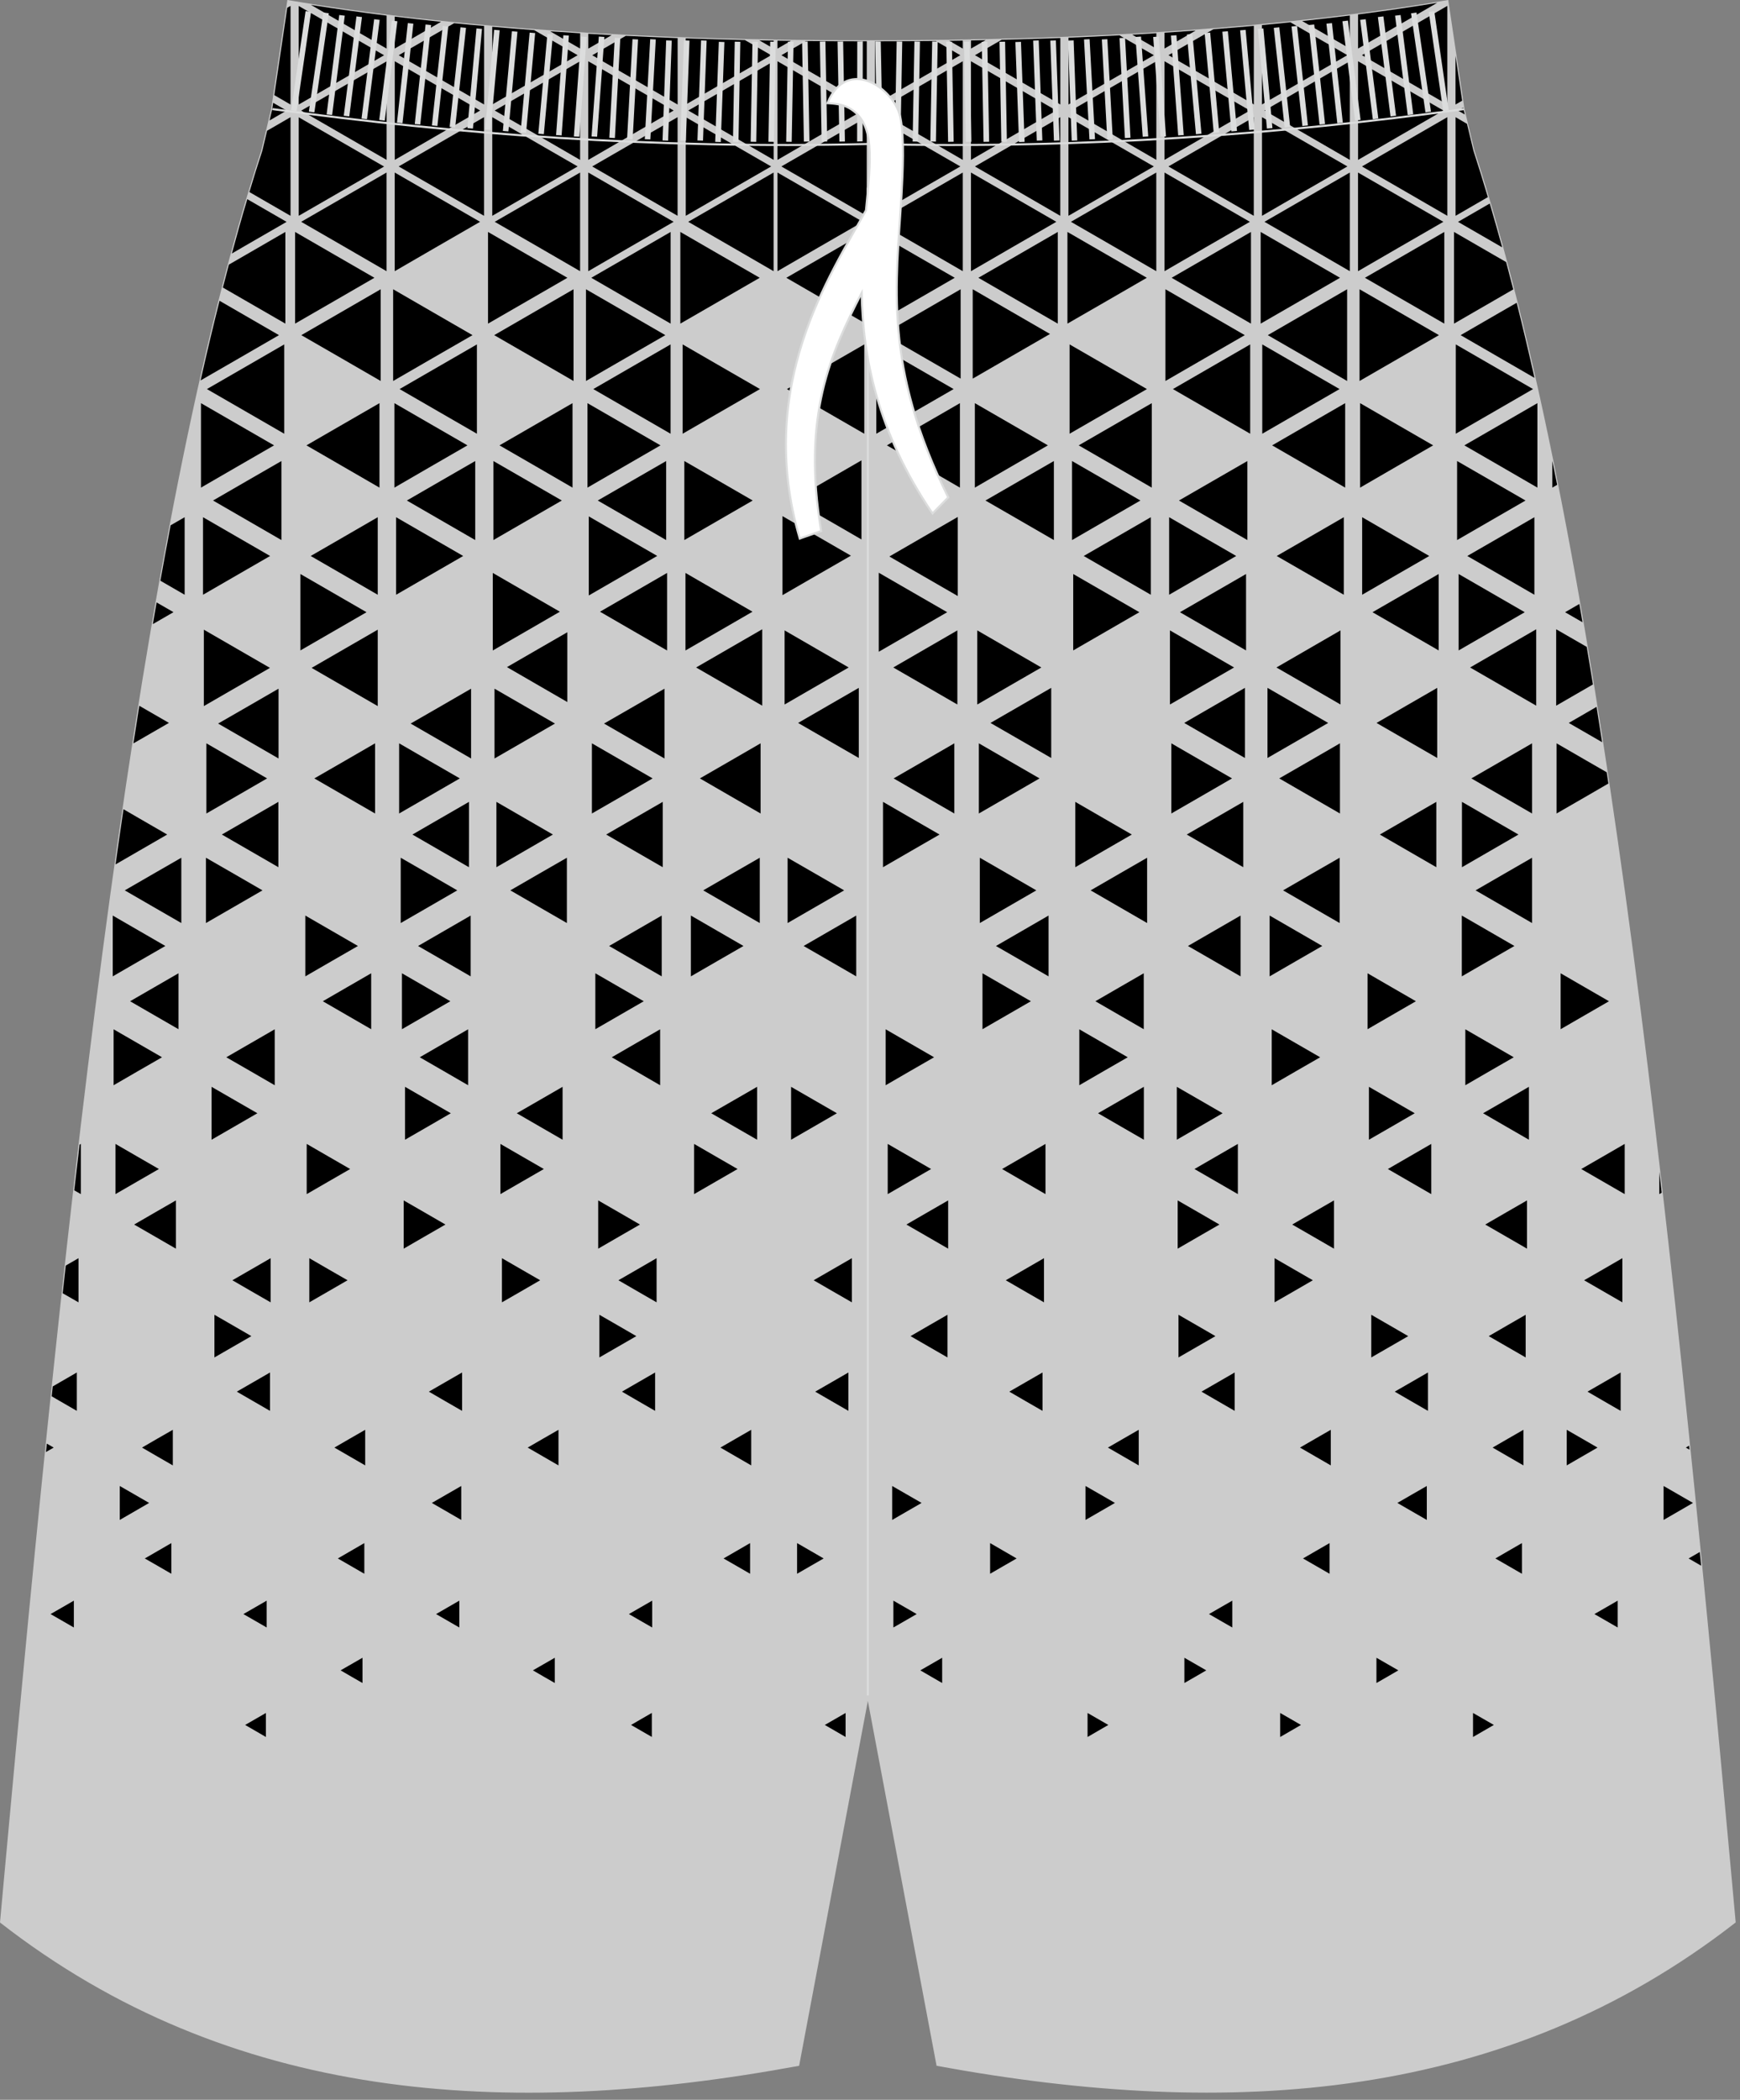<?xml version="1.0" encoding="utf-8"?>
<!-- Generator: Adobe Illustrator 16.0.0, SVG Export Plug-In . SVG Version: 6.00 Build 0)  -->
<!DOCTYPE svg PUBLIC "-//W3C//DTD SVG 1.1//EN" "http://www.w3.org/Graphics/SVG/1.1/DTD/svg11.dtd">
<svg version="1.1" id="图层_1" xmlns="http://www.w3.org/2000/svg" xmlns:xlink="http://www.w3.org/1999/xlink" x="0px" y="0px"
	 width="340px" height="410px" viewbox="0 0 340 410" enable-background="new 0 0 340 410" xml:space="preserve">
<rect width="100%" height="100%" fill="#808080" stroke="none"/>
<path fill="#CCCCCC" stroke="#CCCCCC" stroke-width="0.4" stroke-miterlimit="22.926" d="M285.97,21.34l1.78,7.42l0.15,0.62
	c0,0,0,0.01,0,0.01c24.15,74.1,37.89,201.84,50.22,336.78l0.83,9.11c-44.78,34.83-98.29,38.46-155.77,27.91l-13.6-72.15l-13.6,72.15
	C98.5,413.76,44.99,410.12,0.21,375.29l0.83-9.11C13.37,231.23,27.1,103.49,51.26,29.4c0,0,0-0.01,0-0.02l0.15-0.62l1.77-7.42
	l0-0.01l3.14-21.1c31.76,5.38,69.7,7.9,113.25,7.83c43.55,0.07,81.49-2.45,113.25-7.83L285.97,21.34z"/>
<g>
	<g>
		<path d="M45.31,49.5c0.98-3.63,1.98-7.17,3.01-10.61L56,43.32l-8.34,4.81L45.31,49.5L45.31,49.5z M48.73,37.5l8.04,4.64v-9.63
			v-9.63l-4.58,2.65l-0.77,3.23l-0.15,0.62c0,0,0,0.01,0,0.02C50.4,32.03,49.56,34.73,48.73,37.5L48.73,37.5z M52.67,23.52
			l0.52-2.18l0-0.01l0.19-1.26L56,21.59L52.67,23.52L52.67,23.52z M53.6,18.58l3.17,1.83v-9.63V1.15l-0.64,0.37L53.6,18.58
			L53.6,18.58z M60.77,0.96c4.79,0.76,9.72,1.45,14.77,2.09v6.44L67.2,4.67L60.77,0.96L60.77,0.96z M77.14,3.24
			c2.97,0.36,5.98,0.7,9.04,1.02l-0.71,0.41l-8.34,4.81V3.24L77.14,3.24z M88.74,4.53l-2.49,1.44l-8.34,4.81l8.34,4.81l8.34,4.81
			v-9.63v-5.7C92.62,4.91,90.67,4.72,88.74,4.53L88.74,4.53z M96.19,5.23c2.7,0.24,5.44,0.46,8.21,0.66l0.13,0.08l8.34,4.81
			l-8.34,4.81l-8.34,4.81v-9.63V5.23L96.19,5.23z M107.52,6.12l5.84,3.37V6.5C111.39,6.38,109.45,6.25,107.52,6.12L107.52,6.12z
			 M114.96,6.6c1.51,0.09,3.03,0.17,4.56,0.26l-4.56,2.63V6.6L114.96,6.6z M122.28,7l-6.55,3.79l8.34,4.81l8.34,4.81v-9.63V7.44
			C128.98,7.31,125.61,7.16,122.28,7L122.28,7z M134,7.49c3.8,0.13,7.65,0.24,11.55,0.33l5.13,2.96l-8.34,4.81L134,20.41v-9.63V7.49
			L134,7.49z M148.38,7.88l2.79,1.61V7.93C150.24,7.91,149.31,7.9,148.38,7.88L148.38,7.88z M58.37,20.41l8.34-4.81l8.34-4.81
			l-8.34-4.81l-8.34-4.81v9.63V20.41L58.37,20.41z M151.17,31.22v-9.63l0-9.63l-8.34,4.81l-8.34,4.81l8.34,4.81L151.17,31.22
			L151.17,31.22z M151.16,52.95v-9.63v-9.63l-8.34,4.81l-8.34,4.81l8.34,4.81L151.16,52.95L151.16,52.95z M114.95,31.22l0-9.63
			v-9.63l8.34,4.81l8.34,4.81l-8.34,4.81L114.95,31.22L114.95,31.22z M113.35,31.22v-9.63v-9.63l-8.34,4.81l-8.34,4.81l8.34,4.81
			L113.35,31.22L113.35,31.22z M114.95,52.95v-9.63v-9.63l8.34,4.81l8.34,4.81l-8.34,4.81L114.95,52.95L114.95,52.95z M113.35,52.95
			v-9.63v-9.63l-8.34,4.81l-8.34,4.81l8.34,4.81L113.35,52.95L113.35,52.95z M134,42.14v-9.63v-9.63l8.34,4.81l8.34,4.81l-8.34,4.81
			L134,42.14L134,42.14z M132.4,42.14v-9.63v-9.63l-8.34,4.81l-8.34,4.81l8.34,4.81L132.4,42.14L132.4,42.14z M77.14,31.22v-9.63
			v-9.63l8.34,4.81l8.34,4.81l-8.34,4.81L77.14,31.22L77.14,31.22z M75.54,31.22l-8.34-4.81l-8.34-4.81l8.34-4.81l8.34-4.81v9.63
			V31.22L75.54,31.22z M77.13,52.95v-9.63v-9.63l8.34,4.81l8.34,4.81l-8.34,4.81L77.13,52.95L77.13,52.95z M75.53,52.95v-9.63v-9.63
			l-8.34,4.81l-8.34,4.81l8.34,4.81L75.53,52.95L75.53,52.95z M96.19,42.14v-9.63v-9.63l8.34,4.81l8.34,4.81l-8.34,4.81L96.19,42.14
			L96.19,42.14z M94.58,42.14v-9.63v-9.63l-8.34,4.81l-8.34,4.81l8.34,4.81L94.58,42.14L94.58,42.14z M58.37,42.14l8.34-4.81
			l8.34-4.81l-8.34-4.81l-8.34-4.81v9.63V42.14z"/>
		<path d="M55.76,63.19v-8.95v-8.95l-7.75,4.48l-3.29,1.9c-0.39,1.48-0.78,2.97-1.17,4.48l4.46,2.57L55.76,63.19z"/>
		<polygon points="57.66,63.19 57.66,54.24 57.66,45.29 65.41,49.77 73.16,54.24 65.41,58.72 		"/>
		<polygon points="131.04,63.19 131.04,54.24 131.04,45.29 123.29,49.77 115.54,54.24 123.29,58.72 		"/>
		<polygon points="132.94,63.19 132.94,54.24 132.94,45.29 140.69,49.77 148.45,54.24 140.69,58.72 		"/>
		<polygon points="95.36,63.19 95.36,54.24 95.36,45.29 103.11,49.77 110.87,54.24 103.11,58.72 		"/>
		<polygon points="93.19,84.69 93.19,75.97 93.19,67.25 85.63,71.61 78.08,75.97 85.63,80.33 		"/>
		<polygon points="55.54,84.69 55.54,75.97 55.54,67.25 47.99,71.61 40.43,75.97 47.99,80.33 		"/>
		<polygon points="131.03,84.69 131.03,75.97 131.03,67.25 123.48,71.61 115.93,75.97 123.48,80.33 		"/>
		<polygon points="133.39,84.69 133.39,75.97 133.39,67.25 140.94,71.61 148.5,75.97 140.94,80.33 		"/>
		<polygon points="74.39,74.39 74.39,65.44 74.39,56.48 66.64,60.96 58.88,65.44 66.64,69.91 		"/>
		<polygon points="76.82,74.39 76.82,65.44 76.82,56.48 84.57,60.96 92.33,65.44 84.57,69.91 		"/>
		<path d="M42.9,58.73l3.86,2.23l7.75,4.48l-7.75,4.48l-7.56,4.36C40.4,68.94,41.63,63.75,42.9,58.73z"/>
		<polygon points="112.07,74.39 112.07,65.44 112.07,56.48 104.32,60.96 96.57,65.44 104.32,69.91 		"/>
		<polygon points="114.5,74.39 114.5,65.44 114.5,56.48 122.26,60.96 130.01,65.44 122.26,69.91 		"/>
		<polygon points="114.79,95.21 114.79,86.96 114.79,78.72 121.93,82.84 129.06,86.96 121.93,91.08 		"/>
		<polygon points="111.87,95.21 111.87,86.96 111.87,78.72 104.74,82.84 97.6,86.96 104.74,91.08 		"/>
		<polygon points="77.07,95.21 77.07,86.96 77.07,78.72 84.2,82.84 91.34,86.96 84.2,91.08 		"/>
		<polygon points="74.15,95.21 74.15,86.96 74.15,78.72 67.01,82.84 59.88,86.96 67.01,91.08 		"/>
		<polygon points="39.27,95.21 39.27,86.96 39.27,78.72 46.41,82.84 53.55,86.96 46.41,91.08 		"/>
		<polygon points="54.99,105.45 54.99,97.73 54.99,90.02 48.31,93.87 41.63,97.73 48.31,101.59 		"/>
		<polygon points="92.86,105.45 92.86,97.73 92.86,90.02 86.18,93.87 79.5,97.73 86.18,101.59 		"/>
		<polygon points="96.41,105.45 96.41,97.73 96.41,90.02 103.09,93.87 109.78,97.73 103.09,101.59 		"/>
		<polygon points="130.17,105.45 130.17,97.73 130.17,90.02 123.49,93.87 116.8,97.73 123.49,101.59 		"/>
		<polygon points="133.72,105.45 133.72,97.73 133.72,90.02 140.4,93.87 147.08,97.73 140.4,101.59 		"/>
		<polygon points="115.05,116.27 115.05,108.55 115.05,100.83 121.73,104.69 128.42,108.55 121.73,112.41 		"/>
		<polygon points="133.94,127.01 133.94,119.44 133.94,111.87 140.49,115.66 147.04,119.44 140.49,123.23 		"/>
		<polygon points="130.35,127.01 130.35,119.44 130.35,111.87 123.79,115.66 117.24,119.44 123.79,123.23 		"/>
		<polygon points="96.29,127.01 96.29,119.44 96.29,111.87 102.85,115.66 109.4,119.44 102.85,123.23 		"/>
		<polygon points="77.4,116.13 77.4,108.56 77.4,100.99 83.96,104.78 90.51,108.56 83.96,112.34 		"/>
		<polygon points="73.81,116.13 73.81,108.56 73.81,100.99 67.26,104.78 60.71,108.56 67.26,112.34 		"/>
		<polygon points="39.67,116.13 39.67,108.56 39.67,100.99 46.23,104.78 52.78,108.56 46.23,112.34 		"/>
		<path d="M36.08,116.13l0-7.57v-7.57l-2.74,1.58c-0.68,3.56-1.34,7.16-2,10.82L36.08,116.13z"/>
		<path d="M30.6,117.63l3.3,1.9l-4.03,2.33C30.11,120.45,30.35,119.03,30.6,117.63z"/>
		<polygon points="58.7,127 58.7,119.54 58.7,112.08 65.16,115.81 71.62,119.54 65.16,123.27 		"/>
		<polygon points="39.83,137.87 39.83,130.41 39.83,122.95 46.29,126.68 52.75,130.41 46.29,134.14 		"/>
		<polygon points="73.81,137.87 73.81,130.41 73.81,122.95 67.35,126.68 60.89,130.41 67.35,134.14 		"/>
		<polygon points="54.43,148.1 54.43,141.28 54.43,134.47 48.53,137.88 42.62,141.28 48.53,144.69 		"/>
		<polygon points="92.05,148.1 92.05,141.28 92.05,134.47 86.15,137.88 80.24,141.28 86.15,144.69 		"/>
		<polygon points="96.63,148.1 96.63,141.28 96.63,134.47 102.54,137.88 108.44,141.28 102.54,144.69 		"/>
		<polygon points="129.84,148.1 129.84,141.28 129.84,134.47 123.94,137.88 118.03,141.28 123.94,144.69 		"/>
		<polygon points="110.86,137.08 110.86,130.26 110.86,123.45 104.96,126.85 99.06,130.26 104.96,133.67 		"/>
		<polygon points="148.94,137.79 148.94,130.33 148.94,122.87 142.48,126.6 136.02,130.33 142.48,134.06 		"/>
		<path d="M27.22,137.81l5.79,3.34l-5.93,3.42l-1.01,0.58C26.45,142.7,26.83,140.24,27.22,137.81z"/>
		<polygon points="40.33,158.84 40.33,151.99 40.33,145.14 46.26,148.57 52.19,151.99 46.26,155.42 		"/>
		<polygon points="73.29,158.84 73.29,151.99 73.29,145.14 67.36,148.57 61.42,151.99 67.36,155.42 		"/>
		<polygon points="77.99,158.84 77.99,151.99 77.99,145.14 83.92,148.57 89.85,151.99 83.92,155.42 		"/>
		<polygon points="115.66,158.84 115.66,151.99 115.66,145.14 121.6,148.57 127.52,151.99 121.6,155.42 		"/>
		<polygon points="148.62,158.84 148.62,151.99 148.62,145.14 142.69,148.57 136.76,151.99 142.69,155.42 		"/>
		<path d="M24.13,158.01l3.02,1.75l5.52,3.19l-5.52,3.19l-4.57,2.64C23.09,165.16,23.6,161.57,24.13,158.01z"/>
		<polygon points="54.4,169.33 54.4,162.95 54.4,156.57 48.88,159.76 43.35,162.95 48.88,166.14 		"/>
		<polygon points="91.63,169.33 91.64,162.95 91.64,156.57 86.11,159.76 80.59,162.95 86.11,166.14 		"/>
		<polygon points="97,169.33 97,162.95 97,156.57 102.52,159.76 108.04,162.95 102.52,166.14 		"/>
		<polygon points="129.5,169.33 129.5,162.95 129.5,156.57 123.97,159.76 118.45,162.95 123.97,166.14 		"/>
		<polygon points="148.46,180.23 148.46,173.85 148.46,167.48 142.93,170.66 137.41,173.85 142.93,177.04 		"/>
		<polygon points="110.77,180.23 110.77,173.85 110.77,167.48 105.24,170.66 99.72,173.85 105.24,177.04 		"/>
		<polygon points="78.3,180.23 78.3,173.85 78.3,167.48 83.83,170.66 89.35,173.85 83.83,177.04 		"/>
		<polygon points="40.24,180.23 40.24,173.85 40.24,167.48 45.77,170.66 51.29,173.85 45.77,177.04 		"/>
		<polygon points="35.43,180.23 35.43,173.85 35.43,167.48 29.9,170.66 24.38,173.85 29.9,177.04 		"/>
		<polygon points="22.03,190.64 22.03,184.71 22.03,178.77 27.17,181.74 32.31,184.71 27.17,187.67 		"/>
		<polygon points="59.66,190.64 59.66,184.71 59.66,178.77 64.8,181.74 69.94,184.71 64.8,187.67 		"/>
		<polygon points="91.97,190.64 91.97,184.71 91.97,178.77 86.83,181.74 81.69,184.71 86.83,187.67 		"/>
		<polygon points="129.3,190.64 129.3,184.71 129.3,178.77 124.16,181.74 119.02,184.71 124.16,187.67 		"/>
		<polygon points="135,190.64 135,184.71 135,178.77 140.14,181.74 145.28,184.71 140.14,187.67 		"/>
		<polygon points="116.33,200.96 116.33,195.5 116.33,190.04 121.06,192.77 125.79,195.5 121.06,198.23 		"/>
		<polygon points="78.54,200.96 78.54,195.5 78.54,190.04 83.27,192.77 88,195.5 83.27,198.23 		"/>
		<polygon points="72.53,200.96 72.53,195.5 72.53,190.04 67.8,192.77 63.08,195.5 67.8,198.23 		"/>
		<polygon points="34.88,200.96 34.88,195.5 34.88,190.04 30.15,192.77 25.42,195.5 30.15,198.23 		"/>
		<polygon points="22.2,211.9 22.2,206.44 22.2,200.98 26.93,203.71 31.66,206.44 26.93,209.16 		"/>
		<polygon points="53.68,211.9 53.68,206.44 53.68,200.98 48.95,203.71 44.22,206.44 48.95,209.16 		"/>
		<polygon points="91.47,211.9 91.47,206.44 91.47,200.98 86.74,203.71 82.02,206.44 86.74,209.16 		"/>
		<polygon points="128.99,211.9 128.99,206.44 128.99,200.98 124.26,203.71 119.54,206.44 124.26,209.16 		"/>
		<polygon points="147.94,222.54 147.94,217.37 147.94,212.21 143.46,214.79 138.98,217.37 143.46,219.96 		"/>
		<polygon points="109.93,222.54 109.93,217.37 109.93,212.21 105.46,214.79 100.98,217.37 105.46,219.96 		"/>
		<polygon points="79.14,222.54 79.14,217.37 79.14,212.21 83.62,214.79 88.09,217.37 83.62,219.96 		"/>
		<polygon points="41.34,222.54 41.34,217.37 41.34,212.21 45.81,214.79 50.29,217.37 45.81,219.96 		"/>
		<path d="M15.8,233.16v-4.9v-4.9l-0.25,0.15c-0.35,2.96-0.69,5.93-1.04,8.91L15.8,233.16z"/>
		<polygon points="22.56,233.16 22.56,228.26 22.56,223.36 26.8,225.81 31.05,228.26 26.8,230.71 		"/>
		<polygon points="59.93,233.16 59.93,228.26 59.93,223.36 64.17,225.81 68.42,228.26 64.17,230.71 		"/>
		<polygon points="97.78,233.16 97.78,228.26 97.78,223.36 102.02,225.81 106.27,228.26 102.02,230.71 		"/>
		<polygon points="135.63,233.16 135.63,228.26 135.63,223.36 139.87,225.81 144.12,228.26 139.87,230.71 		"/>
		<polygon points="116.89,243.81 116.89,239.1 116.89,234.39 120.97,236.74 125.05,239.1 120.97,241.45 		"/>
		<polygon points="78.88,243.81 78.88,239.1 78.88,234.39 82.96,236.74 87.04,239.1 82.96,241.45 		"/>
		<polygon points="34.37,243.81 34.37,239.1 34.37,234.39 30.29,236.74 26.21,239.1 30.29,241.45 		"/>
		<path d="M15.34,254.29v-4.31v-4.31l-2.49,1.44c-0.2,1.8-0.4,3.6-0.6,5.41L15.34,254.29z"/>
		<polygon points="52.88,254.29 52.88,249.98 52.88,245.67 49.14,247.83 45.41,249.98 49.14,252.14 		"/>
		<polygon points="60.44,254.29 60.44,249.98 60.44,245.67 64.17,247.83 67.91,249.98 64.17,252.14 		"/>
		<polygon points="98.08,254.29 98.08,249.98 98.08,245.67 101.82,247.83 105.55,249.98 101.82,252.14 		"/>
		<polygon points="128.3,254.29 128.3,249.98 128.3,245.67 124.57,247.83 120.84,249.98 124.57,252.14 		"/>
		<polygon points="117.12,265.05 117.12,260.89 117.12,256.72 120.73,258.8 124.34,260.89 120.73,262.97 		"/>
		<polygon points="41.9,265.05 41.9,260.89 41.9,256.72 45.51,258.8 49.12,260.89 45.51,262.97 		"/>
		<polygon points="15.01,275.48 15.01,271.73 15.01,267.99 11.77,269.86 10.31,270.71 10.1,272.64 11.77,273.61 		"/>
		<polygon points="52.76,275.48 52.76,271.73 52.76,267.99 49.52,269.86 46.27,271.73 49.52,273.61 		"/>
		<polygon points="90.29,275.48 90.29,271.73 90.29,267.99 87.04,269.86 83.8,271.73 87.04,273.61 		"/>
		<polygon points="128.01,275.48 128.01,271.73 128.01,267.99 124.77,269.86 121.53,271.73 124.77,273.61 		"/>
		<polygon points="146.79,286.13 146.79,282.65 146.79,279.18 143.78,280.91 140.77,282.65 143.78,284.39 		"/>
		<polygon points="109.13,286.13 109.13,282.65 109.13,279.18 106.12,280.91 103.11,282.65 106.12,284.39 		"/>
		<polygon points="71.36,286.13 71.36,282.65 71.36,279.18 68.35,280.91 65.34,282.65 68.35,284.39 		"/>
		<polygon points="33.77,286.13 33.77,282.65 33.77,279.18 30.75,280.91 27.75,282.65 30.75,284.39 		"/>
		<polygon points="8.98,283.52 10.49,282.65 9.15,281.88 		"/>
		<polygon points="23.4,296.78 23.4,293.46 23.4,290.15 26.27,291.8 29.14,293.46 26.27,295.12 		"/>
		<polygon points="90.13,296.78 90.13,293.46 90.13,290.15 87.26,291.8 84.38,293.46 87.26,295.12 		"/>
		<polygon points="146.57,307.29 146.57,304.3 146.57,301.3 143.98,302.8 141.38,304.3 143.98,305.79 		"/>
		<polygon points="127.44,317.78 127.44,315.16 127.44,312.54 125.16,313.85 122.89,315.16 125.16,316.47 		"/>
		<polygon points="71.19,307.29 71.19,304.3 71.19,301.3 68.6,302.8 66.01,304.3 68.6,305.79 		"/>
		<polygon points="33.48,307.29 33.48,304.3 33.48,301.3 30.89,302.8 28.29,304.3 30.89,305.79 		"/>
		<polygon points="89.75,317.78 89.75,315.16 89.75,312.54 87.48,313.85 85.21,315.16 87.48,316.47 		"/>
		<polygon points="52.11,317.78 52.11,315.16 52.11,312.54 49.84,313.85 47.56,315.16 49.84,316.47 		"/>
		<polygon points="14.43,317.78 14.43,315.16 14.43,312.54 12.16,313.85 9.88,315.16 12.16,316.47 		"/>
		<polygon points="70.83,328.62 70.83,326.15 70.83,323.69 68.69,324.92 66.55,326.15 68.69,327.39 		"/>
		<polygon points="108.41,328.62 108.41,326.15 108.41,323.69 106.27,324.92 104.13,326.15 106.27,327.39 		"/>
		<polygon points="127.37,339.15 127.37,336.81 127.37,334.46 125.34,335.63 123.31,336.81 125.34,337.98 		"/>
		<polygon points="51.96,339.16 51.96,336.81 51.96,334.47 49.93,335.64 47.9,336.81 49.93,337.98 		"/>
	</g>
	<g>
		<path d="M169.36,42.14v-9.63l0-9.63l-8.34,4.81l-8.34,4.81l8.34,4.81L169.36,42.14L169.36,42.14z M285.97,21.34l0.24,1.01
			l-1.31-0.76l1.02-0.59L285.97,21.34L285.97,21.34z M286.65,24.18l1.1,4.58l0.15,0.62c0,0,0,0.01,0,0.01
			c0.96,2.95,1.9,5.99,2.83,9.1l-6.31,3.65v-9.63v-9.63L286.65,24.18L286.65,24.18z M291.1,39.74l-6.2,3.58l8.34,4.81l0.29,0.17
			C292.73,45.39,291.92,42.53,291.1,39.74L291.1,39.74z M151.92,7.94c0.87,0.01,1.74,0.02,2.61,0.04l-2.61,1.51V7.94L151.92,7.94z
			 M157.49,8.01l-4.8,2.77l8.34,4.81l8.34,4.81v-9.63V8.06C165.36,8.06,161.4,8.05,157.49,8.01L157.49,8.01z M170.97,8.06
			c4,0,7.95-0.02,11.86-0.06l4.82,2.78l-8.34,4.81l-8.34,4.81v-9.63V8.06L170.97,8.06z M185.5,7.97l2.63,1.52V7.93
			C187.26,7.94,186.38,7.95,185.5,7.97L185.5,7.97z M189.74,7.9c0.95-0.02,1.9-0.04,2.85-0.06l-2.85,1.64V7.9L189.74,7.9z
			 M195.72,7.77l-5.21,3.01l8.34,4.81l8.34,4.81v-9.63V7.42C203.41,7.56,199.59,7.68,195.72,7.77L195.72,7.77z M208.79,7.36
			c3.36-0.13,6.68-0.28,9.96-0.46l6.72,3.88l-8.34,4.81l-8.34,4.81v-9.63L208.79,7.36L208.79,7.36z M221.24,6.77l4.71,2.72V6.49
			C224.39,6.59,222.82,6.68,221.24,6.77L221.24,6.77z M227.55,6.39c2.04-0.13,4.07-0.27,6.08-0.42l-6.08,3.51V6.39L227.55,6.39z
			 M237.1,5.71l-0.44,0.25l-8.34,4.81l8.34,4.81l8.34,4.81v-9.63V5.05C242.39,5.28,239.76,5.51,237.1,5.71L237.1,5.71z M246.6,4.9
			c1.86-0.17,3.71-0.36,5.54-0.55l2.79,1.61l8.34,4.81l-8.34,4.81l-8.34,4.81v-9.63V4.9L246.6,4.9z M254.45,4.11l0.97,0.56
			l8.34,4.81V3.03C260.71,3.41,257.6,3.77,254.45,4.11L254.45,4.11z M265.37,2.82c5.3-0.68,10.45-1.44,15.45-2.26l-7.11,4.11
			l-8.34,4.81V2.82L265.37,2.82z M284.41,10.88l1.3,8.78l-1.3,0.75V10.88L284.41,10.88z M282.81,20.41v-9.63l0-9.63l-8.34,4.81
			l-8.34,4.81l8.34,4.81L282.81,20.41L282.81,20.41z M265.37,31.22l0-9.63v-9.63l8.34,4.81l8.34,4.81l-8.34,4.81L265.37,31.22
			L265.37,31.22z M263.76,31.22v-9.63l0-9.63l-8.34,4.81l-8.34,4.81l8.34,4.81L263.76,31.22L263.76,31.22z M265.36,52.95v-9.63
			v-9.63l8.34,4.81l8.34,4.81l-8.34,4.81L265.36,52.95L265.36,52.95z M263.76,52.95v-9.63v-9.63l-8.34,4.81l-8.34,4.81l8.34,4.81
			L263.76,52.95L263.76,52.95z M282.81,42.14v-9.63v-9.63l-8.34,4.81l-8.34,4.81l8.34,4.81L282.81,42.14L282.81,42.14z
			 M227.55,31.22v-9.63v-9.63l8.34,4.81l8.34,4.81l-8.34,4.81L227.55,31.22L227.55,31.22z M225.95,31.22v-9.63v-9.63l-8.34,4.81
			l-8.34,4.81l8.34,4.81L225.95,31.22L225.95,31.22z M227.55,52.95v-9.63v-9.63l8.34,4.81l8.34,4.81l-8.34,4.81L227.55,52.95
			L227.55,52.95z M225.94,52.95v-9.63l0-9.63l-8.34,4.81l-8.34,4.81l8.34,4.81L225.94,52.95L225.94,52.95z M246.6,42.14v-9.63v-9.63
			l8.34,4.81l8.34,4.81l-8.34,4.81L246.6,42.14L246.6,42.14z M244.99,42.14v-9.63l0-9.63l-8.34,4.81l-8.34,4.81l8.34,4.81
			L244.99,42.14L244.99,42.14z M189.73,31.22v-9.63v-9.63l8.34,4.81l8.34,4.81l-8.34,4.81L189.73,31.22L189.73,31.22z M188.13,31.22
			v-9.63v-9.63l-8.34,4.81l-8.34,4.81l8.34,4.81L188.13,31.22L188.13,31.22z M189.73,52.95v-9.63v-9.63l8.34,4.81l8.34,4.81
			l-8.34,4.81L189.73,52.95L189.73,52.95z M188.13,52.95v-9.63v-9.63l-8.34,4.81l-8.34,4.81l8.34,4.81L188.13,52.95L188.13,52.95z
			 M208.78,42.14v-9.63v-9.63l8.34,4.81l8.34,4.81l-8.34,4.81L208.78,42.14L208.78,42.14z M207.18,42.14v-9.63v-9.63l-8.34,4.81
			l-8.34,4.81l8.34,4.81L207.18,42.14L207.18,42.14z M151.92,31.22v-9.63v-9.63l8.34,4.81l8.34,4.81l-8.34,4.81L151.92,31.22
			L151.92,31.22z M151.92,52.95v-9.63v-9.63l8.34,4.81l8.34,4.81l-8.34,4.81L151.92,52.95L151.92,52.95z M170.97,42.14v-9.63v-9.63
			l8.34,4.81l8.34,4.81l-8.34,4.81L170.97,42.14z"/>
		<polygon points="187.71,73.93 187.71,65.21 187.71,56.48 180.16,60.85 172.61,65.21 180.16,69.57 		"/>
		<polygon points="263.23,74.39 263.23,65.44 263.23,56.48 255.48,60.96 247.73,65.44 255.48,69.91 		"/>
		<polygon points="265.66,74.39 265.66,65.44 265.66,56.48 273.42,60.96 281.17,65.44 273.42,69.91 		"/>
		<polygon points="169.15,63.19 169.15,54.24 169.15,45.29 161.4,49.77 153.65,54.24 161.4,58.72 		"/>
		<polygon points="171.05,63.19 171.05,54.24 171.05,45.29 178.8,49.77 186.56,54.24 178.8,58.72 		"/>
		<polygon points="206.69,63.19 206.69,54.24 206.69,45.29 198.94,49.77 191.18,54.24 198.94,58.72 		"/>
		<polygon points="208.58,63.19 208.58,54.24 208.58,45.29 216.34,49.77 224.09,54.24 216.34,58.72 		"/>
		<polygon points="244.44,63.19 244.44,54.24 244.44,45.29 236.69,49.77 228.94,54.24 236.69,58.72 		"/>
		<polygon points="246.34,63.19 246.34,54.24 246.34,45.29 254.09,49.77 261.84,54.24 254.09,58.72 		"/>
		<polygon points="282.22,63.19 282.22,54.24 282.22,45.29 274.47,49.77 266.71,54.24 274.47,58.72 		"/>
		<path d="M284.12,63.19v-8.95v-8.95l7.75,4.48l2.43,1.4c0.47,1.76,0.93,3.54,1.39,5.34l-3.83,2.21L284.12,63.19z"/>
		<polygon points="190.07,73.93 190.07,65.21 190.07,56.48 197.62,60.85 205.17,65.21 197.62,69.57 		"/>
		<polygon points="168.88,84.69 168.88,75.97 168.88,67.25 161.32,71.61 153.77,75.97 161.32,80.33 		"/>
		<polygon points="171.23,84.69 171.23,75.97 171.23,67.25 178.78,71.61 186.34,75.97 178.78,80.33 		"/>
		<polygon points="244.29,84.69 244.29,75.97 244.29,67.25 236.74,71.61 229.19,75.97 236.74,80.33 		"/>
		<polygon points="246.65,84.69 246.65,75.97 246.65,67.25 254.2,71.61 261.75,75.97 254.2,80.33 		"/>
		<polygon points="209,84.69 209,75.97 209,67.25 216.56,71.61 224.11,75.97 216.56,80.33 		"/>
		<polygon points="227.73,74.39 227.73,65.44 227.73,56.48 235.48,60.96 243.23,65.44 235.48,69.91 		"/>
		<polygon points="284.46,84.69 284.46,75.97 284.46,67.25 292.01,71.61 299.56,75.97 292.01,80.33 		"/>
		<path d="M296.36,59.12l-3.2,1.84l-7.75,4.48l7.75,4.48l6.68,3.86C298.71,68.75,297.55,63.86,296.36,59.12z"/>
		<path d="M303.33,95.21V90c0.31,1.54,0.63,3.1,0.94,4.66L303.33,95.21z"/>
		<polygon points="300.41,95.21 300.41,86.96 300.41,78.72 293.28,82.84 286.14,86.96 293.28,91.08 		"/>
		<polygon points="265.77,95.21 265.77,86.96 265.77,78.72 272.9,82.84 280.04,86.96 272.9,91.08 		"/>
		<polygon points="262.85,95.21 262.85,86.96 262.85,78.72 255.71,82.84 248.58,86.96 255.71,91.08 		"/>
		<polygon points="190.49,95.21 190.49,86.96 190.49,78.72 197.63,82.84 204.76,86.96 197.63,91.08 		"/>
		<polygon points="187.57,95.21 187.57,86.96 187.57,78.72 180.44,82.84 173.3,86.96 180.44,91.08 		"/>
		<polygon points="225.05,95.21 225.06,86.96 225.06,78.72 217.92,82.84 210.78,86.96 217.92,91.08 		"/>
		<polygon points="152.9,116.21 152.9,108.5 152.9,100.78 159.58,104.64 166.27,108.5 159.58,112.35 		"/>
		<polygon points="168.33,105.33 168.33,97.61 168.33,89.89 161.65,93.75 154.96,97.61 161.65,101.47 		"/>
		<polygon points="171.71,127.26 171.71,119.54 171.71,111.83 178.4,115.69 185.08,119.54 178.4,123.4 		"/>
		<polygon points="187.15,116.38 187.15,108.66 187.15,100.94 180.46,104.8 173.78,108.66 180.46,112.52 		"/>
		<polygon points="205.93,105.45 205.93,97.73 205.93,90.02 199.25,93.87 192.56,97.73 199.25,101.59 		"/>
		<polygon points="209.48,105.45 209.48,97.73 209.48,90.02 216.16,93.87 222.84,97.73 216.16,101.59 		"/>
		<polygon points="243.74,105.45 243.74,97.73 243.74,90.02 237.06,93.87 230.37,97.73 237.06,101.59 		"/>
		<polygon points="284.72,105.45 284.72,97.73 284.72,90.02 291.4,93.87 298.09,97.73 291.4,101.59 		"/>
		<polygon points="266.17,116.13 266.17,108.56 266.17,100.99 272.72,104.78 279.28,108.56 272.72,112.34 		"/>
		<polygon points="262.58,116.13 262.58,108.56 262.58,100.99 256.03,104.78 249.47,108.56 256.03,112.34 		"/>
		<polygon points="299.82,116.13 299.82,108.56 299.82,100.99 293.27,104.78 286.71,108.56 293.27,112.34 		"/>
		<polygon points="228.45,116.13 228.45,108.56 228.45,100.99 235.01,104.78 241.56,108.56 235.01,112.34 		"/>
		<polygon points="224.87,116.13 224.87,108.56 224.87,100.99 218.31,104.78 211.76,108.56 218.31,112.34 		"/>
		<polygon points="209.71,127 209.71,119.54 209.71,112.08 216.17,115.81 222.63,119.54 216.17,123.27 		"/>
		<polygon points="243.48,127 243.48,119.54 243.48,112.08 237.02,115.81 230.56,119.54 237.02,123.27 		"/>
		<polygon points="281.12,127 281.12,119.54 281.12,112.08 274.66,115.81 268.19,119.54 274.66,123.27 		"/>
		<polygon points="285.02,127 285.02,119.54 285.02,112.08 291.48,115.81 297.94,119.54 291.48,123.27 		"/>
		<path d="M308.61,117.93l-2.79,1.61l3.4,1.96C309.02,120.31,308.82,119.11,308.61,117.93z"/>
		<polygon points="300.18,137.79 300.18,130.33 300.18,122.87 293.72,126.6 287.26,130.33 293.72,134.06 		"/>
		<path d="M304.08,137.79v-7.46v-7.46l5.97,3.44c0.41,2.42,0.81,4.87,1.21,7.33l-0.72,0.42L304.08,137.79z"/>
		<polygon points="190.96,137.56 190.96,130.33 190.96,123.09 197.22,126.71 203.48,130.33 197.22,133.94 		"/>
		<polygon points="187.07,137.56 187.07,130.33 187.07,123.09 180.81,126.71 174.55,130.33 180.81,133.94 		"/>
		<polygon points="153.31,137.56 153.31,130.33 153.31,123.09 159.57,126.71 165.83,130.33 159.57,133.94 		"/>
		<polygon points="228.61,137.56 228.61,130.33 228.61,123.09 234.88,126.71 241.14,130.33 234.88,133.94 		"/>
		<polygon points="261.94,137.56 261.94,130.33 261.94,123.09 255.68,126.71 249.42,130.33 255.68,133.94 		"/>
		<polygon points="247.67,148 247.67,141.16 247.67,134.31 253.6,137.73 259.53,141.16 253.6,144.58 		"/>
		<polygon points="243.26,148 243.26,141.16 243.26,134.31 237.33,137.73 231.4,141.16 237.33,144.58 		"/>
		<path d="M311.97,138.02l-5.43,3.14l5.93,3.42l0.58,0.34C312.69,142.6,312.33,140.3,311.97,138.02z"/>
		<polygon points="280.84,148 280.84,141.16 280.84,134.31 274.91,137.73 268.98,141.16 274.91,144.58 		"/>
		<polygon points="205.41,148 205.41,141.16 205.41,134.31 199.48,137.73 193.54,141.16 199.48,144.58 		"/>
		<polygon points="167.81,148 167.81,141.16 167.81,134.31 161.88,137.73 155.95,141.16 161.88,144.58 		"/>
		<polygon points="186.48,158.84 186.48,151.99 186.48,145.14 180.55,148.57 174.62,151.99 180.55,155.42 		"/>
		<polygon points="191.27,158.84 191.27,151.99 191.27,145.14 197.2,148.57 203.13,151.99 197.2,155.42 		"/>
		<polygon points="228.88,158.84 228.88,151.99 228.88,145.14 234.81,148.57 240.74,151.99 234.81,155.42 		"/>
		<polygon points="261.83,158.84 261.83,151.99 261.83,145.14 255.9,148.57 249.97,151.99 255.9,155.42 		"/>
		<polygon points="299.37,158.84 299.37,151.99 299.37,145.14 293.44,148.57 287.51,151.99 293.44,155.42 		"/>
		<polygon points="304.16,158.84 304.16,151.99 304.16,145.14 310.09,148.57 313.95,150.79 314.28,152.99 310.09,155.42 		"/>
		<polygon points="172.54,169.33 172.54,162.95 172.54,156.57 178.06,159.76 183.59,162.95 178.06,166.14 		"/>
		<polygon points="210.11,169.33 210.11,162.95 210.11,156.57 215.63,159.76 221.16,162.95 215.63,166.14 		"/>
		<polygon points="242.94,169.33 242.94,162.95 242.94,156.57 237.42,159.76 231.89,162.95 237.42,166.14 		"/>
		<polygon points="280.66,169.33 280.66,162.95 280.66,156.57 275.14,159.76 269.62,162.95 275.14,166.14 		"/>
		<polygon points="285.67,169.33 285.67,162.95 285.67,156.57 291.19,159.76 296.71,162.95 291.19,166.14 		"/>
		<polygon points="299.37,180.23 299.37,173.85 299.37,167.48 293.85,170.66 288.33,173.85 293.85,177.04 		"/>
		<polygon points="261.77,180.23 261.77,173.85 261.77,167.48 256.24,170.66 250.72,173.85 256.24,177.04 		"/>
		<polygon points="224.15,180.23 224.15,173.85 224.15,167.48 218.63,170.66 213.11,173.85 218.63,177.04 		"/>
		<polygon points="191.46,180.23 191.46,173.85 191.46,167.48 196.98,170.66 202.5,173.85 196.98,177.04 		"/>
		<polygon points="153.9,180.23 153.9,173.85 153.9,167.48 159.42,170.66 164.95,173.85 159.42,177.04 		"/>
		<polygon points="167.31,190.64 167.31,184.71 167.31,178.77 162.17,181.74 157.03,184.71 162.17,187.67 		"/>
		<polygon points="204.89,190.64 204.89,184.71 204.89,178.77 199.75,181.74 194.61,184.71 199.75,187.67 		"/>
		<polygon points="242.41,190.64 242.41,184.71 242.41,178.77 237.27,181.74 232.13,184.71 237.27,187.67 		"/>
		<polygon points="248.09,190.64 248.09,184.71 248.09,178.77 253.23,181.74 258.37,184.71 253.23,187.67 		"/>
		<polygon points="285.64,190.64 285.64,184.71 285.64,178.77 290.78,181.74 295.92,184.71 290.78,187.67 		"/>
		<polygon points="304.95,200.96 304.95,195.5 304.95,190.04 309.67,192.77 314.4,195.5 309.67,198.23 		"/>
		<polygon points="267.22,200.96 267.22,195.5 267.22,190.04 271.94,192.77 276.67,195.5 271.94,198.23 		"/>
		<polygon points="223.49,200.96 223.49,195.5 223.49,190.04 218.76,192.77 214.04,195.5 218.76,198.23 		"/>
		<polygon points="191.98,200.96 191.98,195.5 191.98,190.04 196.71,192.77 201.44,195.5 196.71,198.23 		"/>
		<polygon points="173.06,211.9 173.06,206.44 173.06,200.98 177.79,203.71 182.52,206.44 177.79,209.16 		"/>
		<polygon points="210.9,211.9 210.9,206.44 210.9,200.98 215.63,203.71 220.36,206.44 215.63,209.16 		"/>
		<polygon points="248.5,211.9 248.5,206.44 248.5,200.98 253.23,203.71 257.96,206.44 253.23,209.16 		"/>
		<polygon points="286.33,211.9 286.33,206.44 286.33,200.98 291.06,203.71 295.79,206.44 291.06,209.16 		"/>
		<polygon points="298.75,222.54 298.75,217.37 298.75,212.21 294.28,214.79 289.8,217.37 294.28,219.96 		"/>
		<polygon points="267.49,222.54 267.49,217.37 267.49,212.21 271.97,214.79 276.44,217.37 271.97,219.96 		"/>
		<polygon points="229.95,222.54 229.95,217.37 229.95,212.21 234.43,214.79 238.9,217.37 234.43,219.96 		"/>
		<polygon points="223.51,222.54 223.51,217.37 223.51,212.21 219.04,214.79 214.56,217.37 219.04,219.96 		"/>
		<polygon points="154.58,222.54 154.58,217.37 154.58,212.21 159.05,214.79 163.53,217.37 159.05,219.96 		"/>
		<polygon points="173.46,233.16 173.46,228.26 173.46,223.36 177.7,225.81 181.94,228.26 177.7,230.71 		"/>
		<polygon points="204.29,233.16 204.29,228.26 204.29,223.36 200.05,225.81 195.81,228.26 200.05,230.71 		"/>
		<polygon points="241.88,233.16 241.88,228.26 241.88,223.36 237.64,225.81 233.4,228.26 237.64,230.71 		"/>
		<polygon points="279.67,233.16 279.67,228.26 279.67,223.36 275.43,225.81 271.19,228.26 275.43,230.71 		"/>
		<polygon points="317.47,233.16 317.47,228.26 317.47,223.36 313.23,225.81 308.98,228.26 313.23,230.71 		"/>
		<polygon points="324.23,233.16 324.23,228.81 324.7,232.89 		"/>
		<polygon points="298.38,243.81 298.38,239.1 298.38,234.39 294.3,236.74 290.22,239.1 294.3,241.45 		"/>
		<polygon points="260.66,243.81 260.66,239.1 260.66,234.39 256.58,236.74 252.5,239.1 256.58,241.45 		"/>
		<polygon points="230.12,243.81 230.12,239.1 230.12,234.39 234.2,236.74 238.28,239.1 234.2,241.45 		"/>
		<polygon points="185.27,243.81 185.27,239.1 185.27,234.39 181.19,236.74 177.11,239.1 181.19,241.45 		"/>
		<polygon points="166.46,254.29 166.46,249.98 166.46,245.67 162.72,247.83 158.99,249.98 162.72,252.14 		"/>
		<polygon points="204,254.29 204,249.98 204,245.67 200.26,247.83 196.53,249.98 200.26,252.14 		"/>
		<polygon points="249.06,254.29 249.06,249.98 249.06,245.67 252.8,247.83 256.53,249.98 252.8,252.14 		"/>
		<polygon points="317.01,254.29 317.01,249.98 317.01,245.67 313.28,247.83 309.54,249.98 313.28,252.14 		"/>
		<polygon points="298.12,265.05 298.12,260.89 298.12,256.72 294.51,258.8 290.9,260.89 294.51,262.97 		"/>
		<polygon points="267.95,265.05 267.95,260.89 267.95,256.72 271.56,258.8 275.17,260.89 271.56,262.97 		"/>
		<polygon points="230.28,265.05 230.28,260.89 230.28,256.72 233.89,258.8 237.5,260.89 233.89,262.97 		"/>
		<polygon points="185.14,265.05 185.14,260.89 185.14,256.72 181.53,258.8 177.92,260.89 181.53,262.97 		"/>
		<polygon points="165.78,275.48 165.78,271.73 165.78,267.99 162.54,269.86 159.29,271.73 162.54,273.61 		"/>
		<polygon points="203.71,275.48 203.71,271.73 203.71,267.99 200.46,269.86 197.22,271.73 200.46,273.61 		"/>
		<polygon points="241.26,275.48 241.26,271.73 241.26,267.99 238.02,269.86 234.77,271.73 238.02,273.61 		"/>
		<polygon points="279.02,275.48 279.02,271.73 279.02,267.99 275.78,269.86 272.53,271.73 275.78,273.61 		"/>
		<polygon points="316.68,275.48 316.68,271.73 316.68,267.99 313.44,269.86 310.2,271.73 313.44,273.61 		"/>
		<polygon points="330.05,282.28 329.42,282.65 330.13,283.06 		"/>
		<polygon points="297.68,286.13 297.68,282.65 297.68,279.18 294.67,280.91 291.66,282.65 294.67,284.39 		"/>
		<polygon points="306.14,279.18 306.14,282.65 306.14,286.13 309.15,284.39 312.16,282.65 309.15,280.91 		"/>
		<polygon points="260.04,286.13 260.04,282.65 260.04,279.18 257.03,280.91 254.02,282.65 257.03,284.39 		"/>
		<polygon points="222.51,286.13 222.51,282.65 222.51,279.18 219.5,280.91 216.49,282.65 219.5,284.39 		"/>
		<polygon points="174.33,296.78 174.33,293.46 174.33,290.15 177.2,291.8 180.08,293.46 177.2,295.12 		"/>
		<polygon points="212.11,296.78 212.11,293.46 212.11,290.15 214.99,291.8 217.86,293.46 214.99,295.12 		"/>
		<polygon points="278.8,296.78 278.8,293.46 278.8,290.15 275.92,291.8 273.05,293.46 275.92,295.12 		"/>
		<polygon points="325.07,296.78 325.07,293.46 325.07,290.15 327.94,291.8 330.81,293.46 327.94,295.12 		"/>
		<polygon points="332.14,303.04 329.96,304.3 332.4,305.71 		"/>
		<polygon points="297.39,307.29 297.39,304.3 297.39,301.3 294.79,302.8 292.2,304.3 294.79,305.79 		"/>
		<polygon points="259.8,307.29 259.8,304.3 259.8,301.3 257.2,302.8 254.61,304.3 257.2,305.79 		"/>
		<polygon points="193.47,307.29 193.47,304.3 193.47,301.3 196.06,302.8 198.65,304.3 196.06,305.79 		"/>
		<polygon points="155.75,307.29 155.75,304.3 155.75,301.3 158.35,302.8 160.94,304.3 158.35,305.79 		"/>
		<polygon points="316.1,317.78 316.1,315.16 316.1,312.54 313.83,313.85 311.55,315.16 313.83,316.47 		"/>
		<polygon points="240.79,317.78 240.79,315.16 240.79,312.54 238.51,313.85 236.24,315.16 238.51,316.47 		"/>
		<polygon points="174.57,317.78 174.57,315.16 174.57,312.54 176.85,313.85 179.12,315.16 176.85,316.47 		"/>
		<polygon points="184.1,328.62 184.1,326.15 184.1,323.69 181.97,324.92 179.83,326.15 181.97,327.39 		"/>
		<polygon points="231.43,328.62 231.43,326.15 231.43,323.69 233.57,324.92 235.71,326.15 233.57,327.39 		"/>
		<polygon points="268.96,328.62 268.96,326.15 268.96,323.69 271.1,324.92 273.24,326.15 271.1,327.39 		"/>
		<polygon points="287.83,339.16 287.83,336.81 287.83,334.47 289.87,335.64 291.9,336.81 289.87,337.98 		"/>
		<polygon points="250.15,339.16 250.15,336.81 250.15,334.47 252.19,335.64 254.21,336.81 252.19,337.98 		"/>
		<polygon points="212.51,339.16 212.51,336.81 212.51,334.47 214.54,335.64 216.57,336.81 214.54,337.98 		"/>
		<polygon points="165.23,339.16 165.23,336.81 165.23,334.47 163.2,335.64 161.17,336.81 163.2,337.98 		"/>
	</g>
</g>
<path fill="none" stroke="#DCDDDD" stroke-width="0.4" stroke-miterlimit="22.926" d="M53.23,21.3
	c35.97,4.89,74.08,7.81,116.39,6.82c42.31,0.99,80.38-1.9,116.35-6.8l0.04-0.01"/>
<g>
	<path fill="#DCDDDD" d="M56.88,21.53l2.83-19.35l1.07,0.15l-2.82,19.35L56.88,21.53L56.88,21.53L56.88,21.53z M60.35,21.8
		L60.35,21.8l1.08,0.15l2.82-19.35l-1.08-0.15L60.35,21.8L60.35,21.8L60.35,21.8z M63.82,22.33L63.82,22.33l2.47-19.4l1.08,0.13
		l-2.47,19.4L63.82,22.33L63.82,22.33L63.82,22.33z M67.17,22.6L67.17,22.6l1.08,0.13l2.48-19.4l-1.08-0.13L67.17,22.6L67.17,22.6
		L67.17,22.6z M70.64,23.15L70.64,23.15l2.47-19.4l1.08,0.13l-2.48,19.4L70.64,23.15L70.64,23.15L70.64,23.15z M74.1,23.42
		L74.1,23.42l1.08,0.13l2.47-19.4l-1.08-0.13L74.1,23.42L74.1,23.42L74.1,23.42z M77.57,23.95L77.57,23.95l2.12-19.44l1.08,0.11
		l-2.12,19.44L77.57,23.95L77.57,23.95L77.57,23.95z M81.04,24.22L81.04,24.22l2.12-19.44l1.08,0.11l-2.12,19.44L81.04,24.22
		L81.04,24.22L81.04,24.22z M84.39,24.49L84.39,24.49l2.12-19.43l1.08,0.11L85.47,24.6L84.39,24.49L84.39,24.49L84.39,24.49z
		 M87.86,24.77L87.86,24.77l2.12-19.44l1.08,0.11l-2.12,19.44L87.86,24.77L87.86,24.77L87.86,24.77z M91.33,25.02L91.33,25.02
		L93.1,5.55l1.08,0.09l-1.77,19.47L91.33,25.02L91.33,25.02L91.33,25.02z M94.79,25.29L94.79,25.29l1.77-19.47l1.08,0.09
		l-1.77,19.47L94.79,25.29L94.79,25.29L94.79,25.29z M98.26,25.57L98.26,25.57l1.77-19.47l1.08,0.09l-1.77,19.47L98.26,25.57
		L98.26,25.57L98.26,25.57z M101.72,25.84L101.72,25.84l1.77-19.47l1.08,0.09l-1.77,19.47L101.72,25.84L101.72,25.84L101.72,25.84z
		 M105.19,26.11L105.19,26.11l1.77-19.47l1.08,0.09l-1.77,19.47L105.19,26.11L105.19,26.11L105.19,26.11z M108.66,26.37
		L108.66,26.37l1.42-19.49l1.08,0.07l-1.42,19.49L108.66,26.37L108.66,26.37L108.66,26.37z M112.13,26.64L112.13,26.64l1.42-19.5
		l1.08,0.07l-1.42,19.49L112.13,26.64L112.13,26.64L112.13,26.64z M115.59,26.64L115.59,26.64l1.42-19.5l1.09,0.07l-1.42,19.49
		L115.59,26.64L115.59,26.64L115.59,26.64z M119.06,26.9L119.06,26.9l1.06-19.52l1.09,0.06l-1.06,19.52L119.06,26.9L119.06,26.9
		L119.06,26.9z M122.53,27.17L122.53,27.17l1.06-19.52l1.09,0.05l-1.06,19.52L122.53,27.17L122.53,27.17L122.53,27.17z
		 M125.99,27.17L125.99,27.17l1.06-19.52l1.09,0.05l-1.06,19.52L125.99,27.17L125.99,27.17L125.99,27.17z M129.46,27.42
		L129.46,27.42l0.71-19.53l1.09,0.04l-0.71,19.53L129.46,27.42L129.46,27.42L129.46,27.42z M132.93,27.42L132.93,27.42l0.71-19.53
		l1.09,0.04l-0.71,19.53L132.93,27.42L132.93,27.42L132.93,27.42z M136.28,27.42L136.28,27.42l0.71-19.53l1.09,0.04l-0.71,19.53
		L136.28,27.42L136.28,27.42L136.28,27.42z M139.75,27.7L139.75,27.7l0.71-19.53l1.09,0.04l-0.71,19.53L139.75,27.7L139.75,27.7
		L139.75,27.7z M143.22,27.68L143.22,27.68l0.35-19.54l1.09,0.02L144.3,27.7L143.22,27.68L143.22,27.68L143.22,27.68z M146.68,27.68
		L146.68,27.68l0.35-19.54l1.09,0.02l-0.35,19.54L146.68,27.68L146.68,27.68L146.68,27.68z M150.15,27.68L150.15,27.68l0.35-19.54
		l1.09,0.02l-0.35,19.54L150.15,27.68L150.15,27.68L150.15,27.68z M153.62,27.68L153.62,27.68l0.35-19.54l1.09,0.02L154.7,27.7
		L153.62,27.68L153.62,27.68L153.62,27.68z M157.08,27.65L157.08,27.65l-0.35-19.54l1.09-0.02l0.35,19.54L157.08,27.65L157.08,27.65
		L157.08,27.65z M160.55,27.65L160.55,27.65l-0.35-19.54l1.09-0.02l0.35,19.54L160.55,27.65L160.55,27.65L160.55,27.65z
		 M164.02,27.65L164.02,27.65l-0.36-19.54l1.09-0.02l0.35,19.54L164.02,27.65L164.02,27.65L164.02,27.65z M167.48,27.63
		L167.48,27.63l0.03-19.53l1.08-0.04l-0.03,19.53L167.48,27.63z"/>
	<path fill="#DCDDDD" d="M283.08,21.53l-2.82-19.35l-1.08,0.15l2.83,19.35L283.08,21.53L283.08,21.53L283.08,21.53z M279.62,21.8
		L279.62,21.8l-1.08,0.15l-2.82-19.35l1.07-0.15L279.62,21.8L279.62,21.8L279.62,21.8z M276.15,22.33L276.15,22.33l-2.47-19.4
		l-1.08,0.13l2.47,19.4L276.15,22.33L276.15,22.33L276.15,22.33z M272.79,22.6L272.79,22.6l-1.08,0.13l-2.47-19.4l1.08-0.13
		L272.79,22.6L272.79,22.6L272.79,22.6z M269.33,23.15L269.33,23.15l-2.47-19.4l-1.08,0.13l2.47,19.4L269.33,23.15L269.33,23.15
		L269.33,23.15z M265.86,23.42L265.86,23.42l-1.08,0.13l-2.47-19.4l1.08-0.13L265.86,23.42L265.86,23.42L265.86,23.42z
		 M262.39,23.95L262.39,23.95l-2.12-19.44l-1.08,0.11l2.12,19.44L262.39,23.95L262.39,23.95L262.39,23.95z M258.92,24.22
		L258.92,24.22L256.8,4.78l-1.08,0.11l2.12,19.44L258.92,24.22L258.92,24.22L258.92,24.22z M255.57,24.49L255.57,24.49l-2.12-19.43
		l-1.08,0.11l2.12,19.44L255.57,24.49L255.57,24.49L255.57,24.49z M252.1,24.77L252.1,24.77l-2.12-19.44l-1.08,0.11l2.12,19.44
		L252.1,24.77L252.1,24.77L252.1,24.77z M248.64,25.02L248.64,25.02l-1.77-19.47l-1.08,0.09l1.77,19.47L248.64,25.02L248.64,25.02
		L248.64,25.02z M245.17,25.29L245.17,25.29L243.4,5.83l-1.08,0.09l1.77,19.47L245.17,25.29L245.17,25.29L245.17,25.29z
		 M241.71,25.57L241.71,25.57L239.93,6.1l-1.08,0.09l1.77,19.47L241.71,25.57L241.71,25.57L241.71,25.57z M238.24,25.84
		L238.24,25.84l-1.77-19.47l-1.08,0.09l1.77,19.47L238.24,25.84L238.24,25.84L238.24,25.84z M234.77,26.11L234.77,26.11L233,6.65
		l-1.08,0.09l1.77,19.47L234.77,26.11L234.77,26.11L234.77,26.11z M231.3,26.37L231.3,26.37l-1.42-19.49l-1.08,0.07l1.42,19.49
		L231.3,26.37L231.3,26.37L231.3,26.37z M227.84,26.64L227.84,26.64l-1.42-19.5l-1.08,0.08l1.42,19.49L227.84,26.64L227.84,26.64
		L227.84,26.64z M224.37,26.64L224.37,26.64l-1.41-19.5l-1.09,0.08l1.42,19.49L224.37,26.64L224.37,26.64L224.37,26.64z M220.9,26.9
		L220.9,26.9l-1.06-19.52l-1.09,0.06l1.06,19.52L220.9,26.9L220.9,26.9L220.9,26.9z M217.44,27.17L217.44,27.17l-1.06-19.52
		l-1.08,0.05l1.06,19.52L217.44,27.17L217.44,27.17L217.44,27.17z M213.97,27.17L213.97,27.17l-1.06-19.52l-1.09,0.05l1.06,19.52
		L213.97,27.17L213.97,27.17L213.97,27.17z M210.5,27.42L210.5,27.42l-0.71-19.53l-1.09,0.04l0.71,19.53L210.5,27.42L210.5,27.42
		L210.5,27.42z M207.03,27.42L207.03,27.42l-0.71-19.53l-1.09,0.04l0.71,19.53L207.03,27.42L207.03,27.42L207.03,27.42z
		 M203.68,27.42L203.68,27.42l-0.71-19.53l-1.09,0.04l0.71,19.53L203.68,27.42L203.68,27.42L203.68,27.42z M200.21,27.7L200.21,27.7
		l-0.71-19.53l-1.09,0.04l0.71,19.53L200.21,27.7L200.21,27.7L200.21,27.7z M196.75,27.68L196.75,27.68l-0.35-19.54l-1.09,0.02
		l0.35,19.54L196.75,27.68L196.75,27.68L196.75,27.68z M193.28,27.68L193.28,27.68l-0.35-19.54l-1.09,0.02l0.35,19.54L193.28,27.68
		L193.28,27.68L193.28,27.68z M189.81,27.68L189.81,27.68l-0.35-19.54l-1.09,0.02l0.35,19.54L189.81,27.68L189.81,27.68
		L189.81,27.68z M186.35,27.68L186.35,27.68l-0.35-19.54l-1.09,0.02l0.35,19.54L186.35,27.68L186.35,27.68L186.35,27.68z
		 M182.88,27.65L182.88,27.65l0.35-19.54l-1.08-0.02l-0.36,19.54L182.88,27.65L182.88,27.65L182.88,27.65z M179.41,27.65
		L179.41,27.65l0.35-19.54l-1.08-0.02l-0.35,19.54L179.41,27.65L179.41,27.65L179.41,27.65z M175.95,27.65L175.95,27.65l0.35-19.54
		l-1.09-0.02l-0.35,19.54L175.95,27.65L175.95,27.65L175.95,27.65z M172.48,27.63L172.48,27.63L172.1,8.1l-1.09-0.04l0.38,19.53
		L172.48,27.63z"/>
</g>
<line fill="none" stroke="#DCDDDD" stroke-width="0.4" stroke-miterlimit="22.926" x1="169.58" y1="331.05" x2="169.58" y2="36.66"/>
<path fill="#FFFFFF" stroke="#DCDDDD" stroke-width="0.4" stroke-miterlimit="22.926" d="M161.69,20.14
	c1.42,0.1,2.91,0.2,4.27,0.98c5.09,2.91,4.23,9.94,3.25,19.94c-6.83,12.51-21.73,34.06-12.94,64.1l4.19-1.47
	c-3.79-22.51,1.85-34.66,7.91-46.49c0.22,12.36,2.98,27.07,13.85,43.05l3.07-3.13c-12.74-25.74-10.17-41.51-9.13-59.07
	c0.25-4.58,0.55-10.9-0.16-14.77C175.14,17.45,165.55,10.69,161.69,20.14z"/>
</svg>
